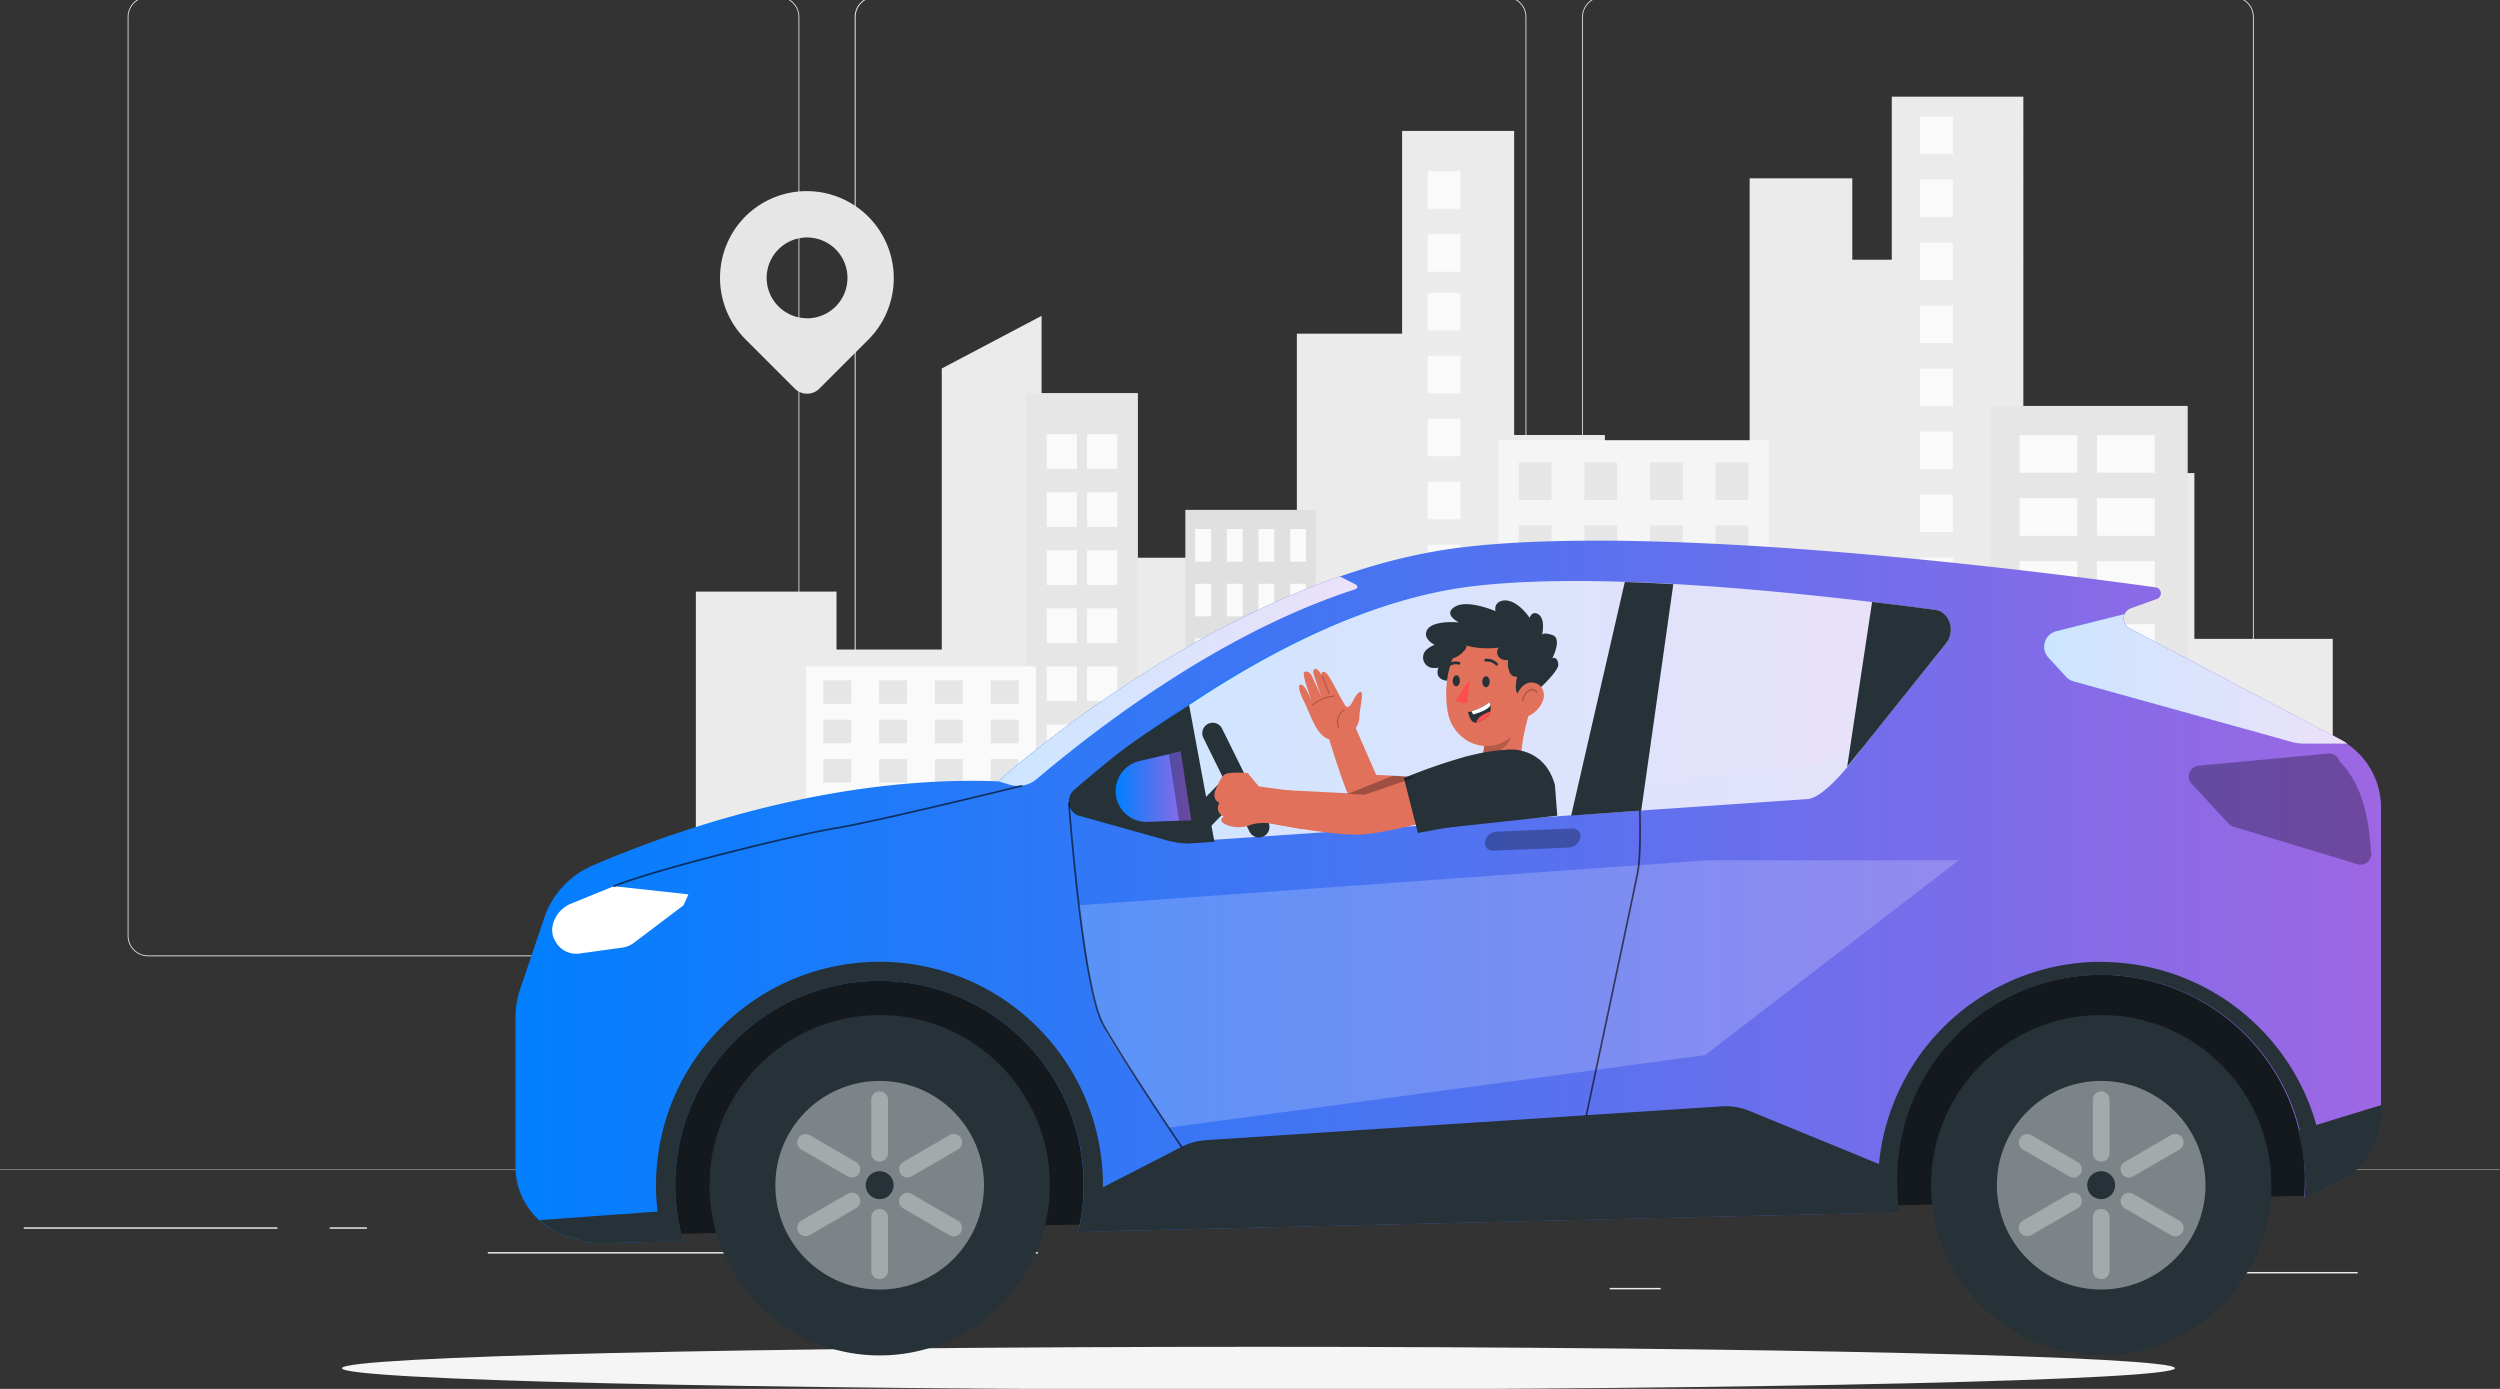 <svg width="1440" height="800" fill="none" xmlns="http://www.w3.org/2000/svg"><rect width="100%" height="100%" fill="#333333" stroke="none"/><g clip-path="url(#a)"><path d="M1286.4 550.83H923.077a11.798 11.798 0 0 1-11.78-11.78V9.78A11.8 11.8 0 0 1 923.077-2H1286.4c3.12 0 6.12 1.24 8.33 3.45a11.795 11.795 0 0 1 3.47 8.33v529.27a11.795 11.795 0 0 1-3.47 8.331 11.789 11.789 0 0 1-8.33 3.449ZM923.077-1.497A11.277 11.277 0 0 0 911.799 9.78v529.27a11.28 11.28 0 0 0 11.278 11.278H1286.4c2.99 0 5.86-1.188 7.98-3.302a11.263 11.263 0 0 0 3.31-7.976V9.78c0-2.993-1.19-5.861-3.31-7.975a11.302 11.302 0 0 0-7.98-3.302H923.077ZM867.406 550.83h-363.36a11.798 11.798 0 0 1-11.78-11.78V9.78A11.8 11.8 0 0 1 504.046-2h363.36a11.8 11.8 0 0 1 11.78 11.78v529.27a11.798 11.798 0 0 1-11.78 11.78ZM504.046-1.497A11.298 11.298 0 0 0 492.869 9.78v529.27a11.297 11.297 0 0 0 11.277 11.278h363.26a11.297 11.297 0 0 0 11.278-11.278V9.78a11.296 11.296 0 0 0-11.278-11.277h-363.36ZM448.644 550.83H85.324a11.799 11.799 0 0 1-11.8-11.78V9.78A11.8 11.8 0 0 1 85.323-2h363.32a11.8 11.8 0 0 1 11.78 11.78v529.27a11.798 11.798 0 0 1-11.78 11.78ZM85.324-1.497A11.298 11.298 0 0 0 74.026 9.78v529.27a11.299 11.299 0 0 0 11.298 11.278h363.32a11.276 11.276 0 0 0 11.278-11.278V9.78a11.278 11.278 0 0 0-11.278-11.277H85.324ZM1439.72 673.598H-68v.241h1507.72v-.241Z" fill="#E0E0E0"/><path d="M429.409 124.589a50.134 50.134 0 0 1 70.717.186 50.139 50.139 0 0 1 .186 70.717l-28.326 28.325a10.045 10.045 0 0 1-14.232 0l-28.345-28.345a50.135 50.135 0 0 1 0-70.883Zm35.461 58.761a23.279 23.279 0 1 0-23.279-23.28 23.281 23.281 0 0 0 23.279 23.239v.041Z" fill="#E6E6E6"/><path d="M1263.97 367.974v-95.489h-59.12v21.772h-39.4V55.695h-75.79v93.901h-22.74v-46.88h-59.12v228.651h-83.387v-80.794h-52.268V75.416h-64.53v116.778h-60.63v251.568h-46.981V321.255h-48.508v-78.824h-51.544v-60.509l-57.494 30.315v161.909h-60.631v-33.391h-81.015v234.661l942.848.462V367.974h-79.69Z" fill="#EBEBEB"/><path d="M655.439 575.558V226.41h-64.33v349.469c20.365-.502 64.33-.321 64.33-.321Z" fill="#E6E6E6"/><path d="M596.774 575.879V383.855H464.195v191.601l132.579.423Z" fill="#FAFAFA"/><path d="M757.862 575.595V293.691h-75.104v281.863l75.104.041Z" fill="#E0E0E0"/><path d="M697.568 304.75h-9.107v18.776h9.107V304.75ZM715.763 304.75h-9.107v18.776h9.107V304.75ZM733.982 304.75h-9.107v18.776h9.107V304.75ZM752.193 304.75h-9.107v18.776h9.107V304.75ZM697.568 336.25h-9.107v18.776h9.107V336.25ZM715.763 336.25h-9.107v18.776h9.107V336.25ZM733.982 336.25h-9.107v18.776h9.107V336.25ZM752.193 336.25h-9.107v18.776h9.107V336.25ZM697.568 367.73h-9.107v18.777h9.107V367.73ZM715.763 367.73h-9.107v18.777h9.107V367.73ZM733.982 367.73h-9.107v18.777h9.107V367.73ZM752.193 367.73h-9.107v18.777h9.107V367.73ZM697.568 399.215h-9.107v18.776h9.107v-18.776ZM715.763 399.215h-9.107v18.776h9.107v-18.776ZM733.982 399.215h-9.107v18.776h9.107v-18.776ZM752.193 399.215h-9.107v18.776h9.107v-18.776ZM697.568 430.695h-9.107v18.776h9.107v-18.776ZM715.763 430.695h-9.107v18.776h9.107v-18.776ZM733.982 430.695h-9.107v18.776h9.107v-18.776ZM752.193 430.695h-9.107v18.776h9.107v-18.776ZM697.568 462.176h-9.107v18.776h9.107v-18.776ZM715.763 462.176h-9.107v18.776h9.107v-18.776ZM733.982 462.176h-9.107v18.776h9.107v-18.776ZM752.193 462.176h-9.107v18.776h9.107v-18.776ZM697.568 493.656h-9.107v18.776h9.107v-18.776ZM715.763 493.656h-9.107v18.776h9.107v-18.776ZM733.982 493.656h-9.107v18.776h9.107v-18.776ZM752.193 493.656h-9.107v18.776h9.107v-18.776ZM697.568 525.156h-9.107v18.776h9.107v-18.776ZM715.763 525.156h-9.107v18.776h9.107v-18.776ZM733.982 525.156h-9.107v18.776h9.107v-18.776ZM752.193 525.156h-9.107v18.776h9.107v-18.776Z" fill="#FAFAFA"/><path d="M1018.86 575.736V253.547H863.141v322.29s154.529.04 155.719-.101Z" fill="#F5F5F5"/><path d="M893.697 266.395H874.82v21.63h18.877v-21.63ZM931.486 266.395h-18.877v21.63h18.877v-21.63ZM969.244 266.395h-18.877v21.63h18.877v-21.63ZM1007.02 266.395h-18.879v21.63h18.879v-21.63ZM893.697 302.68H874.82v21.63h18.877v-21.63ZM931.486 302.68h-18.877v21.63h18.877v-21.63ZM969.244 302.68h-18.877v21.63h18.877v-21.63ZM1007.02 302.68h-18.879v21.63h18.879v-21.63ZM893.697 338.965H874.82v21.631h18.877v-21.631ZM931.486 338.965h-18.877v21.631h18.877v-21.631ZM969.244 338.965h-18.877v21.631h18.877v-21.631ZM1007.02 338.965h-18.879v21.631h18.879v-21.631ZM893.697 375.23H874.82v21.631h18.877V375.23ZM931.486 375.23h-18.877v21.631h18.877V375.23ZM969.244 375.23h-18.877v21.631h18.877V375.23ZM1007.02 375.23h-18.879v21.631h18.879V375.23ZM893.697 411.535H874.82v21.631h18.877v-21.631ZM931.486 411.535h-18.877v21.631h18.877v-21.631ZM969.244 411.535h-18.877v21.631h18.877v-21.631ZM1007.02 411.535h-18.879v21.631h18.879v-21.631ZM893.697 447.801H874.82v21.631h18.877v-21.631ZM931.486 447.801h-18.877v21.631h18.877v-21.631ZM969.244 447.801h-18.877v21.631h18.877v-21.631ZM1007.02 447.801h-18.879v21.631h18.879v-21.631ZM893.697 484.086H874.82v21.631h18.877v-21.631ZM931.486 484.086h-18.877v21.631h18.877v-21.631ZM969.244 484.086h-18.877v21.631h18.877v-21.631ZM1007.02 484.086h-18.879v21.631h18.879v-21.631ZM893.697 520.375H874.82v21.631h18.877v-21.631ZM931.486 520.375h-18.877v21.631h18.877v-21.631ZM969.244 520.375h-18.877v21.631h18.877v-21.631ZM1007.02 520.375h-18.879v21.631h18.879v-21.631Z" fill="#E6E6E6"/><path d="M620.295 250.129h-17.389v19.942h17.389v-19.942ZM620.295 283.562h-17.389v19.943h17.389v-19.943ZM620.295 317.012h-17.389v19.942h17.389v-19.942ZM620.295 350.426h-17.389v19.942h17.389v-19.942ZM620.295 383.855h-17.389v19.943h17.389v-19.943ZM620.295 417.309h-17.389v19.942h17.389v-19.942ZM620.295 450.738h-17.389v19.942h17.389v-19.942ZM620.295 484.168h-17.389v19.942h17.389v-19.942ZM643.553 250.129h-17.389v19.942h17.389v-19.942ZM643.553 283.562h-17.389v19.943h17.389v-19.943ZM643.553 317.012h-17.389v19.942h17.389v-19.942ZM643.553 350.426h-17.389v19.942h17.389v-19.942ZM643.553 383.855h-17.389v19.943h17.389v-19.943ZM643.553 417.309h-17.389v19.942h17.389v-19.942ZM643.553 450.738h-17.389v19.942h17.389v-19.942ZM643.553 484.168h-17.389v19.942h17.389v-19.942ZM841.267 98.594h-18.876v21.63h18.876v-21.63ZM841.267 134.859h-18.876v21.631h18.876v-21.631ZM841.267 168.676h-18.876v21.631h18.876v-21.631ZM841.267 204.938h-18.876v21.63h18.876v-21.63ZM841.267 241.207h-18.876v21.631h18.876v-21.631ZM841.267 277.512h-18.876v21.63h18.876v-21.63ZM841.267 313.777h-18.876v21.631h18.876v-21.631ZM841.267 350.082h-18.876v21.631h18.876v-21.631ZM1124.86 67.133h-18.88v21.63h18.88v-21.63ZM1124.86 103.402h-18.88v21.631h18.88v-21.631ZM1124.86 139.707h-18.88v21.631h18.88v-21.631ZM1124.86 175.969h-18.88v21.63h18.88v-21.63ZM1124.86 212.277h-18.88v21.631h18.88v-21.631ZM1124.86 248.543h-18.88v21.631h18.88v-21.631ZM1124.86 284.828h-18.88v21.631h18.88v-21.631ZM1124.86 321.113h-18.88v21.631h18.88v-21.631Z" fill="#FAFAFA"/><path d="M1260.12 233.805h-113.71v342.071h113.71V233.805Z" fill="#E6E6E6"/><path d="M1196.57 250.672h-33.34v21.631h33.34v-21.631ZM1196.57 286.98h-33.34v21.631h33.34V286.98ZM1196.57 323.246h-33.34v21.631h33.34v-21.631ZM1196.57 359.531h-33.34v21.631h33.34v-21.631ZM1196.57 395.816h-33.34v21.631h33.34v-21.631ZM1196.57 432.082h-33.34v21.631h33.34v-21.631ZM1196.57 468.387h-33.34v21.63h33.34v-21.63ZM1196.57 504.652h-33.34v21.631h33.34v-21.631ZM1241.16 250.672h-33.33v21.631h33.33v-21.631ZM1241.16 286.98h-33.33v21.631h33.33V286.98ZM1241.16 323.246h-33.33v21.631h33.33v-21.631ZM1241.16 359.531h-33.33v21.631h33.33v-21.631ZM1241.16 395.816h-33.33v21.631h33.33v-21.631ZM1241.16 432.082h-33.33v21.631h33.33v-21.631ZM1241.16 468.387h-33.33v21.63h33.33v-21.63ZM1241.16 504.652h-33.33v21.631h33.33v-21.631Z" fill="#FAFAFA"/><path d="M1084.41 575.737V338.965h-49.59v236.772h49.59Z" fill="#E0E0E0"/><path d="M1044.59 348.535h-6.01v16.123h6.01v-16.123ZM1056.61 348.535h-6.01v16.123h6.01v-16.123ZM1068.61 348.535h-6.01v16.123h6.01v-16.123ZM1080.65 348.535h-6.01v16.123h6.01v-16.123ZM1044.59 375.594h-6.01v16.122h6.01v-16.122ZM1056.61 375.594h-6.01v16.122h6.01v-16.122ZM1068.61 375.594h-6.01v16.122h6.01v-16.122ZM1080.65 375.594h-6.01v16.122h6.01v-16.122ZM1044.59 402.633h-6.01v16.122h6.01v-16.122ZM1056.61 402.633h-6.01v16.122h6.01v-16.122ZM1068.61 402.633h-6.01v16.122h6.01v-16.122ZM1080.65 402.633h-6.01v16.122h6.01v-16.122ZM1044.59 429.691h-6.01v16.123h6.01v-16.123ZM1056.61 429.691h-6.01v16.123h6.01v-16.123ZM1068.61 429.691h-6.01v16.123h6.01v-16.123ZM1080.65 429.691h-6.01v16.123h6.01v-16.123ZM1044.59 456.77h-6.01v16.122h6.01V456.77ZM1056.61 456.77h-6.01v16.122h6.01V456.77ZM1068.61 456.77h-6.01v16.122h6.01V456.77ZM1080.65 456.77h-6.01v16.122h6.01V456.77ZM1044.59 483.809h-6.01v16.122h6.01v-16.122ZM1056.61 483.809h-6.01v16.122h6.01v-16.122ZM1068.61 483.809h-6.01v16.122h6.01v-16.122ZM1080.65 483.809h-6.01v16.122h6.01v-16.122ZM1044.59 510.863h-6.01v16.123h6.01v-16.123ZM1056.61 510.863h-6.01v16.123h6.01v-16.123ZM1068.61 510.863h-6.01v16.123h6.01v-16.123ZM1080.65 510.863h-6.01v16.123h6.01v-16.123ZM1044.59 537.902h-6.01v16.123h6.01v-16.123ZM1056.61 537.902h-6.01v16.123h6.01v-16.123ZM1068.61 537.902h-6.01v16.123h6.01v-16.123ZM1080.65 537.902h-6.01v16.123h6.01v-16.123Z" fill="#FAFAFA"/><path d="M490.309 391.875h-16.082v13.529h16.082v-13.529ZM522.457 391.875h-16.082v13.529h16.082v-13.529ZM554.582 391.875H538.5v13.529h16.082v-13.529ZM586.746 391.875h-16.082v13.529h16.082v-13.529ZM490.309 414.57h-16.082v13.53h16.082v-13.53ZM522.457 414.57h-16.082v13.53h16.082v-13.53ZM554.582 414.57H538.5v13.53h16.082v-13.53ZM586.746 414.57h-16.082v13.53h16.082v-13.53ZM490.309 437.246h-16.082v13.529h16.082v-13.529ZM522.457 437.246h-16.082v13.529h16.082v-13.529ZM554.582 437.246H538.5v13.529h16.082v-13.529ZM586.746 437.246h-16.082v13.529h16.082v-13.529ZM490.309 459.945h-16.082v13.53h16.082v-13.53ZM522.457 459.945h-16.082v13.53h16.082v-13.53ZM554.582 459.945H538.5v13.53h16.082v-13.53ZM586.746 459.945h-16.082v13.53h16.082v-13.53ZM490.309 482.621h-16.082v13.529h16.082v-13.529ZM522.457 482.621h-16.082v13.529h16.082v-13.529ZM554.582 482.621H538.5v13.529h16.082v-13.529ZM586.746 482.621h-16.082v13.529h16.082v-13.529ZM490.309 505.297h-16.082v13.529h16.082v-13.529ZM522.457 505.297h-16.082v13.529h16.082v-13.529ZM554.582 505.297H538.5v13.529h16.082v-13.529ZM586.746 505.297h-16.082v13.529h16.082v-13.529ZM490.309 527.992h-16.082v13.529h16.082v-13.529ZM522.457 527.992h-16.082v13.529h16.082v-13.529ZM554.582 527.992H538.5v13.529h16.082v-13.529ZM586.746 527.992h-16.082v13.529h16.082v-13.529Z" fill="#E6E6E6"/><path d="M1358.02 732.66h-112.04v.845h112.04v-.845ZM956.582 741.828h-29.41v.844h29.41v-.844ZM159.783 706.93H13.695v.844h146.088v-.844ZM211.352 706.93h-21.43v.844h21.43v-.844ZM597.811 721.203H280.969v.844h316.842v-.844Z" fill="#EBEBEB"/><path d="M1252.77 788.085c0 6.815-236.35 12.323-527.906 12.323-291.553 0-527.903-5.508-527.903-12.323s236.35-12.323 527.903-12.323c291.556 0 527.906 5.528 527.906 12.323Z" fill="#F5F5F5"/><path d="m1329.44 688.693-994.315 23.319V541.941H1339l-9.56 146.752Z" fill="#263238"/><path opacity=".5" d="m1329.44 688.693-994.315 23.319V541.941H1339l-9.56 146.752Z" fill="#000"/><path d="M296.891 585.584v86.242a42.087 42.087 0 0 0 8.233 24.986 42.087 42.087 0 0 0 21.459 15.22l7.016 2.131a41.964 41.964 0 0 0 13.388 1.869l46.438-1.085a117.634 117.634 0 0 1 18.338-102.058 117.634 117.634 0 0 1 91.963-47.905 117.651 117.651 0 0 1 94.143 43.467 117.656 117.656 0 0 1 23.327 47.842 117.651 117.651 0 0 1-.146 53.226l472.42-11.238a115.84 115.84 0 0 1-1.11-16.645 117.8 117.8 0 0 1 8.27-45.907 117.617 117.617 0 0 1 25.46-39.086 117.702 117.702 0 0 1 38.64-26.12c14.5-6.04 30.06-9.116 45.76-9.048a117.662 117.662 0 0 1 84.1 35.903 117.577 117.577 0 0 1 25.11 39.306 117.6 117.6 0 0 1 7.87 45.977c0 2.292-.2 4.544-.2 6.815.62-.261 1.26-.502 1.89-.804l16.08-7.217a44.584 44.584 0 0 0 19.04-16.436 44.508 44.508 0 0 0 7.09-24.131v-175.62a44.388 44.388 0 0 0-6.4-22.997 44.4 44.4 0 0 0-17.38-16.364l-121.06-63.867a6.421 6.421 0 0 1-3.38-6.1 6.318 6.318 0 0 1 1.27-3.409 6.387 6.387 0 0 1 2.91-2.171l14.86-5.327a3.411 3.411 0 0 0 1.81-1.403c.43-.66.62-1.446.54-2.228a3.416 3.416 0 0 0-.98-2.074 3.43 3.43 0 0 0-2.05-1.009c-57.7-8.042-282.147-37.392-400.051-22.978C705.462 332.006 575.035 450.03 575.035 450.03c-100.254-3.678-193.793 31.22-234.039 48.69a50.264 50.264 0 0 0-16.933 12.085 50.264 50.264 0 0 0-10.587 17.908l-13.771 40.809a50.252 50.252 0 0 0-2.814 16.062Z" fill="url(#b)"/><path d="M1093.69 698.363a119.974 119.974 0 0 1-1.03-15.62c0-2.673 0-5.307.26-7.92l-85.41-34.999a35.936 35.936 0 0 0-15.783-2.574l-297.202 19.5c-4.858.31-9.6 1.617-13.931 3.84l-56.469 29.049a121.074 121.074 0 0 1-2.875 19.922l472.44-11.198ZM1371.82 640.928v-4.483l-48.25 14.796a118.594 118.594 0 0 1 4.24 31.461c0 2.292-.2 4.543-.2 6.815.62-.261 1.27-.503 1.89-.804l16.2-7.217a44.525 44.525 0 0 0 19.03-16.441 44.582 44.582 0 0 0 7.09-24.127ZM310.602 702.784a42.214 42.214 0 0 0 16.082 9.288l7.036 2.13a41.81 41.81 0 0 0 13.368 1.87l46.438-1.086a115.519 115.519 0 0 1-3.618-17.931l-79.306 5.729Z" fill="#263238"/><path d="M1210.41 554.004a128.632 128.632 0 0 0-52.92 11.365 128.715 128.715 0 0 0-43.56 32.123 128.55 128.55 0 0 0-26.49 47.196 128.597 128.597 0 0 0-4.75 53.916l11.26-.241a114.411 114.411 0 0 1-1.1-16.645 117.602 117.602 0 0 1 33.72-84.993 117.624 117.624 0 0 1 38.65-26.12 117.58 117.58 0 0 1 45.75-9.048 117.61 117.61 0 0 1 45.68 9.446 117.588 117.588 0 0 1 38.42 26.456 117.775 117.775 0 0 1 25.12 39.307 117.775 117.775 0 0 1 7.86 45.977c0 2.292-.18 4.543-.18 6.815.62-.261 1.27-.503 1.89-.804l9.29-4.222v-1.789a128.844 128.844 0 0 0-128.66-128.659l.02-.08ZM506.687 554.004a128.654 128.654 0 0 0-101.958 49.969 128.657 128.657 0 0 0-22.68 111.256l11.419-.241a117.632 117.632 0 0 1 18.361-102.036 117.639 117.639 0 0 1 144.061-37.09 117.628 117.628 0 0 1 42.02 32.654 117.631 117.631 0 0 1 23.203 101.044l11.399-.261a128.673 128.673 0 0 0-25.938-107.67 128.656 128.656 0 0 0-99.987-47.625h.1Z" fill="#263238"/><path d="M618.675 455.115a8.549 8.549 0 0 0-2.754 4.724 8.447 8.447 0 0 0 5.347 10.052l49.112 13.77a33.583 33.583 0 0 0 13.328 1.006l364.202-45.131a37.163 37.163 0 0 0 23.38-12.967l47.77-55.665a12.051 12.051 0 0 0 2.87-6.795c.64-6.332-3.32-12.061-8.88-12.765-87.21-11.559-197.475-22.113-267.091-13.569-91.248 11.137-183.138 79.728-227.284 117.34Z" fill="url(#c)"/><path opacity=".8" d="M620.33 455.115a8.562 8.562 0 0 0-2.774 4.724 8.465 8.465 0 0 0 5.367 10.052l49.112 13.77a33.583 33.583 0 0 0 13.328 1.006l356.047-24.405c8.86-1.126 22.55-17.43 32.16-30.637l47.06-58.721a12.4 12.4 0 0 0 2.88-6.795c.64-6.332-3.34-12.061-8.89-12.765-87.21-11.559-197.47-22.113-267.107-13.569-91.167 11.137-183.037 79.728-227.183 117.34Z" fill="#fff"/><path d="M858.229 489.752a4.476 4.476 0 0 1-2.54-2.316 4.478 4.478 0 0 1-.154-3.434 7.503 7.503 0 0 1 6.775-4.985l43.342-1.829a4.533 4.533 0 0 1 4.297 2.589 4.529 4.529 0 0 1 .166 3.462 7.619 7.619 0 0 1-6.815 4.985l-43.342 1.789a4.643 4.643 0 0 1-1.729-.261Z" fill="#000" opacity=".3"/><path d="M1180.55 365.577a9.262 9.262 0 0 0-2.19 2.888 9.289 9.289 0 0 0-.91 3.507 8.948 8.948 0 0 0 .5 3.589 9.263 9.263 0 0 0 1.83 3.123l10.28 11.177a9.493 9.493 0 0 0 4.34 2.634l125.9 34.918c2.2.582 4.45.886 6.72.905h25.01a41.709 41.709 0 0 0-4.02-2.412l-121.39-63.948a6.315 6.315 0 0 1-1.91-1.47 6.252 6.252 0 0 1-1.2-2.091 6.076 6.076 0 0 1-.31-2.393c.05-.81.27-1.601.63-2.328l-39.42 9.87a9.382 9.382 0 0 0-3.86 2.031Z" fill="url(#d)"/><path d="m396.518 515.145-42.96-4.684-24.666 10.051a17.686 17.686 0 0 0-10.453 12.062 12.403 12.403 0 0 0 1.266 9.288l.442.743a13.525 13.525 0 0 0 13.55 6.634l24.766-3.417a14.43 14.43 0 0 0 6.654-2.754l28.587-21.611 2.814-6.312Z" fill="#fff"/><path d="m574.992 450.052 6.835 2.01a16.641 16.641 0 0 0 15.258-3.277c39.824-33.692 109.038-85.357 183.741-109.44.329-.115.607-.343.784-.644.092-.16.151-.337.173-.521a1.37 1.37 0 0 0-.294-1.036 1.39 1.39 0 0 0-.422-.352l-9.287-4.765c-107.752 37.311-196.788 118.025-196.788 118.025Z" fill="url(#e)"/><path opacity=".8" d="m574.992 450.052 6.835 2.01a16.641 16.641 0 0 0 15.258-3.277c39.824-33.692 109.038-85.357 183.741-109.44.329-.115.607-.343.784-.644.092-.16.151-.337.173-.521a1.37 1.37 0 0 0-.294-1.036 1.39 1.39 0 0 0-.422-.352l-9.287-4.765c-107.752 37.311-196.788 118.025-196.788 118.025Z" fill="#fff"/><path opacity=".2" d="m983.264 495.523-362.053 25.933 6.815 44.649a94.267 94.267 0 0 0 14.856 38.195l30.255 45.232 309.022-41.794 146.091-112.215H983.264Z" fill="#fff"/><path d="M1210.29 780.704c54.13 0 98.02-43.886 98.02-98.022s-43.89-98.022-98.02-98.022c-54.14 0-98.02 43.886-98.02 98.022s43.88 98.022 98.02 98.022Z" fill="#263238"/><path opacity=".4" d="M1210.28 742.769c33.19 0 60.09-26.902 60.09-60.088 0-33.185-26.9-60.087-60.09-60.087-33.18 0-60.08 26.902-60.08 60.087 0 33.186 26.9 60.088 60.08 60.088Z" fill="#fff"/><path d="M1210.31 628.645h-.02a4.811 4.811 0 0 0-4.81 4.804v30.798a4.811 4.811 0 0 0 4.81 4.804h.02c2.65 0 4.8-2.151 4.8-4.804v-30.798a4.803 4.803 0 0 0-4.8-4.804ZM1210.31 696.352h-.02a4.811 4.811 0 0 0-4.81 4.804v30.798a4.811 4.811 0 0 0 4.81 4.804h.02c2.65 0 4.8-2.151 4.8-4.804v-30.798a4.803 4.803 0 0 0-4.8-4.804ZM1228.64 677.653a4.808 4.808 0 0 1-3.65.454 4.704 4.704 0 0 1-1.67-.843 4.827 4.827 0 0 1-1.7-5.063 4.812 4.812 0 0 1 2.24-2.911l26.66-15.479a4.751 4.751 0 0 1 1.78-.606 4.841 4.841 0 0 1 3.57.958c.5.386.92.868 1.24 1.417a4.82 4.82 0 0 1 .46 3.641 4.812 4.812 0 0 1-2.23 2.913l-26.7 15.479v.04ZM1170.02 711.37a4.82 4.82 0 0 1-3.65.471 4.837 4.837 0 0 1-2.91-2.24 4.875 4.875 0 0 1-.47-3.633c.17-.607.45-1.175.83-1.673.39-.497.87-.914 1.41-1.227l26.66-15.479a4.827 4.827 0 0 1 3.65-.481 4.806 4.806 0 0 1 2.92 2.23c.64 1.107.81 2.422.49 3.656a4.836 4.836 0 0 1-2.24 2.937l-26.67 15.48-.02-.041ZM1250.53 711.486l-26.65-15.479a4.878 4.878 0 0 1-1.42-1.241 4.686 4.686 0 0 1-.83-1.689 4.772 4.772 0 0 1 .48-3.664 4.801 4.801 0 0 1 2.94-2.228 4.82 4.82 0 0 1 3.65.499l26.66 15.48c1.1.639 1.9 1.686 2.23 2.913a4.818 4.818 0 0 1-.46 3.64 4.9 4.9 0 0 1-1.24 1.417 4.815 4.815 0 0 1-3.57.958 4.86 4.86 0 0 1-1.79-.606ZM1198.48 675.865a4.763 4.763 0 0 1-2.91 2.228 4.806 4.806 0 0 1-3.64-.479l-26.7-15.439a4.797 4.797 0 0 1-2.22-2.916 4.772 4.772 0 0 1 .48-3.638 4.766 4.766 0 0 1 2.91-2.228 4.81 4.81 0 0 1 3.64.479l26.68 15.48a4.76 4.76 0 0 1 2.22 2.915 4.772 4.772 0 0 1-.48 3.638l.02-.04Z" fill="#fff" opacity=".3"/><path d="M1202.23 682.662a8.029 8.029 0 0 1 8.04-8.041c1.59 0 3.14.472 4.47 1.355a8.067 8.067 0 0 1 2.96 3.609 8.03 8.03 0 0 1 .45 4.646 7.995 7.995 0 0 1-2.2 4.117 7.997 7.997 0 0 1-4.11 2.201c-1.56.31-3.18.151-4.65-.458a8.072 8.072 0 0 1-3.61-2.961 8.067 8.067 0 0 1-1.35-4.468ZM506.686 780.723c54.136 0 98.022-43.886 98.022-98.022 0-54.135-43.886-98.021-98.022-98.021s-98.022 43.886-98.022 98.021c0 54.136 43.886 98.022 98.022 98.022Z" fill="#263238"/><path opacity=".4" d="M506.689 742.789c33.186 0 60.088-26.903 60.088-60.088 0-33.186-26.902-60.088-60.088-60.088-33.185 0-60.087 26.902-60.087 60.088 0 33.185 26.902 60.088 60.087 60.088Z" fill="#fff"/><path d="M506.684 628.645h-.02a4.804 4.804 0 0 0-4.805 4.804v30.798a4.804 4.804 0 0 0 4.805 4.804h.02a4.804 4.804 0 0 0 4.805-4.804v-30.798a4.804 4.804 0 0 0-4.805-4.804ZM506.684 696.352h-.02a4.804 4.804 0 0 0-4.805 4.804v30.798a4.804 4.804 0 0 0 4.805 4.804h.02a4.804 4.804 0 0 0 4.805-4.804v-30.798a4.804 4.804 0 0 0-4.805-4.804ZM525.038 677.654a4.731 4.731 0 0 1-3.624.449 4.737 4.737 0 0 1-2.869-2.258 4.774 4.774 0 0 1-.505-3.638 4.755 4.755 0 0 1 2.234-2.915l26.676-15.48a4.783 4.783 0 0 1 5.324.355c.499.386.917.866 1.23 1.414a4.783 4.783 0 0 1-.355 5.324 4.793 4.793 0 0 1-1.414 1.23l-26.697 15.479v.04ZM459.839 709.599a4.773 4.773 0 0 1-.47-3.633 4.789 4.789 0 0 1 2.239-2.9l26.656-15.479a4.826 4.826 0 0 1 6.594 1.729 4.833 4.833 0 0 1 .482 3.663 4.812 4.812 0 0 1-2.251 2.93l-26.657 15.48a4.845 4.845 0 0 1-6.593-1.79ZM553.491 709.742a4.808 4.808 0 0 1-2.915 2.229 4.807 4.807 0 0 1-3.638-.48l-26.677-15.479a4.822 4.822 0 0 1-1.729-6.594 4.775 4.775 0 0 1 2.916-2.233 4.769 4.769 0 0 1 3.638.504l26.656 15.479a4.808 4.808 0 0 1 1.749 6.554v.02ZM494.887 675.907a4.806 4.806 0 0 1-6.574 1.709l-26.696-15.439a4.797 4.797 0 0 1-2.249-2.909 4.794 4.794 0 0 1 .479-3.644 4.846 4.846 0 0 1 6.594-1.77l26.657 15.48a4.804 4.804 0 0 1 1.749 6.553l.04.02Z" fill="#fff" opacity=".3"/><path d="M506.682 674.621a8.044 8.044 0 0 1 7.429 4.964 8.04 8.04 0 0 1-5.86 10.964 8.04 8.04 0 0 1-9.61-7.887 8.042 8.042 0 0 1 8.041-8.041Z" fill="#263238"/><path opacity=".3" d="M1361.54 497.797a6.175 6.175 0 0 0 3.61-3.049c.76-1.454.9-3.148.41-4.71-1.12-20.626-5.51-39-18.09-51.645a6.195 6.195 0 0 0-2.43-3.307 6.155 6.155 0 0 0-3.96-1.055l-74.75 7.016c-1.14.107-2.23.53-3.15 1.221a6.27 6.27 0 0 0-2.04 2.695 6.21 6.21 0 0 0 1.17 6.397l21.39 23.058c.75.801 1.69 1.39 2.74 1.708l71.5 21.671c1.18.347 2.43.347 3.6 0Z" fill="#000"/><path d="M615.921 459.741a8.447 8.447 0 0 0 5.347 10.052l49.132 13.77a54.44 54.44 0 0 0 13.65 2.332l15.459-1.025-14.595-78.804c-33.672 22.114-35.984 23.139-66.239 48.891a8.543 8.543 0 0 0-2.754 4.784ZM935.883 335.242l-30.899 134.549 40.367-2.915 18.475-130.367a971.24 971.24 0 0 0-27.943-1.267ZM1063.96 441.73l56.69-70.823a12.338 12.338 0 0 0 2.94-6.895c.62-6.333-3.36-12.062-8.91-12.725-11.62-1.589-23.98-3.096-36.35-4.584" fill="#263238"/><path d="M660.59 473.429a17.751 17.751 0 0 1-17.972-17.57 17.794 17.794 0 0 1 13.751-17.529l23.681-5.549 6.031 39.683-25.008.945-.483.02Z" fill="url(#f)"/><path opacity=".3" d="m679.131 472.726 6.936-.262-6.011-39.683-6.775 1.608 5.85 38.337Z" fill="#000"/><path opacity=".6" d="M913.73 642.879h-.101a.493.493 0 0 1-.317-.222.502.502 0 0 1-.065-.381c.261-1.226 26.134-122.628 29.451-139.233 1.266-6.332 1.729-18.494 1.347-36.185a.503.503 0 0 1 1.005-.02c.382 17.711 0 29.933-1.367 36.346-3.317 16.565-29.19 138.027-29.451 139.253a.523.523 0 0 1-.502.442ZM680.558 661.093a.522.522 0 0 1-.422-.221c-.322-.503-33.713-49.916-45.191-70.582-11.801-21.268-19.42-123.21-19.741-127.553a.499.499 0 0 1 .462-.522.474.474 0 0 1 .373.111.483.483 0 0 1 .17.351c0 1.045 7.92 106.043 19.62 127.131 11.439 20.626 44.81 70.018 45.151 70.501a.523.523 0 0 1-.14.704.471.471 0 0 1-.282.08ZM353.558 510.963a.5.5 0 0 1-.462-.301.525.525 0 0 1 .281-.664c25.611-10.473 107.692-30.154 126.95-33.31 24.264-3.88 107.169-24.345 107.993-24.546a.522.522 0 0 1 .623.382.503.503 0 0 1-.382.603c-.824.201-83.769 20.666-108.073 24.566-18.696 2.995-101.761 23.018-126.648 33.25l-.282.02Z" fill="#000"/><path opacity=".8" d="M1180.55 365.581a9.262 9.262 0 0 0-2.19 2.888 9.289 9.289 0 0 0-.91 3.507 8.948 8.948 0 0 0 .5 3.589 9.263 9.263 0 0 0 1.83 3.123l10.28 11.177a9.482 9.482 0 0 0 4.34 2.633l125.9 34.919c2.2.582 4.45.886 6.72.905h25.01a41.923 41.923 0 0 0-4.02-2.413l-121.39-63.947a6.315 6.315 0 0 1-1.91-1.47 6.252 6.252 0 0 1-1.2-2.091 6.079 6.079 0 0 1-.31-2.393c.05-.81.27-1.601.63-2.328l-39.42 9.87a9.382 9.382 0 0 0-3.86 2.031Z" fill="#fff"/><path d="M763.562 418.931s15.037 52.911 22.355 54.781c13.228 3.417 57.977-4.262 57.092-5.75l-3.679-18.635s-45.673-3.277-46.618-2.915l-14.494-33.17-14.656 5.689Z" fill="#E1715B"/><path d="M778.328 422.551s4.564-4.241 4.684-9.408c.121-5.166 1.588-9.227 1.428-13.067-.161-3.839-3.378.242-4.644 2.754-1.267 2.513-2.734 5.348-4.483 4.021-1.749-1.327-9.247-18.093-11.861-19.52-2.613-1.427-2.231 1.628-2.231 1.628s-2.011-4.02-3.739-3.698c-.463 0-1.428 1.045-.825 3.015 1.347 4.443 4.644 13.63 4.644 13.63-.181-.523-5.066-11.58-6.031-13.127-1.226-2.011-2.854-2.373-4.02-1.609-1.629 1.066 4.02 14.957 3.759 15.721 0 0-2.935-8.041-5.448-8.504-2.513-.462-.925 4.825 1.327 9.147 2.01 4.021 5.106 12.283 7.599 16.082 3.076 4.704 6.212 7.177 11.418 6.373a17.8 17.8 0 0 0 8.423-3.438Z" fill="#E1715B"/><path opacity=".3" d="M765.551 399.732a.239.239 0 0 1-.241-.161 112.559 112.559 0 0 0-4.021-10.051.258.258 0 0 1-.008-.195.26.26 0 0 1 .129-.147.28.28 0 0 1 .341.121 147.153 147.153 0 0 1 4.021 10.051.26.26 0 0 1-.141.322l-.08.06ZM756.061 406.388a.286.286 0 0 1-.201-.1.247.247 0 0 1-.052-.264.242.242 0 0 1 .052-.078 24.121 24.121 0 0 1 12.765-5.347.26.26 0 0 1 .278.321.244.244 0 0 1-.121.154.235.235 0 0 1-.096.027 23.685 23.685 0 0 0-12.504 5.227.221.221 0 0 1-.121.06ZM771.016 419.133a.255.255 0 0 1-.136-.046.244.244 0 0 1-.085-.115 8.38 8.38 0 0 1 3.236-10.253.247.247 0 0 1 .264-.052c.029.012.056.03.078.052a.28.28 0 0 1 0 .362 8.045 8.045 0 0 0-3.277 4.262 8.05 8.05 0 0 0 .221 5.388.274.274 0 0 1-.014.185.274.274 0 0 1-.126.136l-.161.081Z" fill="#000"/><path d="M881.486 401.302s16.745-14.072 16.082-18.856c-.663-4.785-3.417-3.277-3.417-3.277s5.809-11.398.1-13.368c-5.709-1.97-6.031 0-6.031 0s2.272-9.308-2.271-12.062c-3.438-2.151-4.906 2.131-4.906 2.131s-6.573-10.213-14.433-10.052c-3.88.302-5.81 2.795-5.247 5.79-.01.134-.01.268 0 .402 0 0-15.882-6.936-23.259-2.573-7.378 4.362 2.251 9.086 2.251 9.086s-15.479-1.608-18.495 4.624c-2.412 4.945 4.463 8.262 4.463 8.262a15.035 15.035 0 0 0-4.523 2.714 6.035 6.035 0 0 0-1.76 6.617 6.037 6.037 0 0 0 5.56 3.998h.14c.825 0 2.292.201 2.895-.362 0 0-2.674 5.588 3.056 7.398 5.729 1.809 8.463-4.845 8.463-4.845l41.332 14.373Z" fill="#263238"/><path d="M876.217 437.708s-.925-8.041 4.805-27.682l-1.026-.502a109.449 109.449 0 0 1 2.433-7.459.418.418 0 0 0 0-.1l-26.898 16.524c.623 6.293-1.668 18.415-3.015 23.521l6.955 11.8 16.746-16.102Z" fill="#E1715B"/><path opacity=".2" d="m855.067 427.317 15.459-3.438c-1.408 4.805-5.689 10.474-16.424 10.916.523-2.463.845-4.964.965-7.478Z" fill="#000"/><path d="M837.114 372.073c-3.177 6.192-4.322 19.862 5.568 17.027 9.891-2.834-.02-27.702-5.568-17.027Z" fill="#263238"/><path d="M882.665 388.936c-1.849 17.007-2.553 26.637-11.599 34.919-13.59 12.444-33.833 3.84-37.11-13.429-2.955-15.559.563-40.768 17.63-46.598a23.588 23.588 0 0 1 22.485 3.957 23.573 23.573 0 0 1 8.594 21.151Z" fill="#E1715B"/><path d="M858.026 392.799c0 1.729-1.065 3.096-2.211 3.035-1.146-.06-2.01-1.527-2.01-3.276 0-1.749 1.085-3.116 2.211-3.056 1.126.06 2.091 1.467 2.01 3.297ZM840.871 392.236c0 1.749-1.065 3.116-2.211 3.055-1.146-.06-2.01-1.548-1.91-3.276.101-1.729 1.066-3.116 2.211-3.056 1.146.06 1.991 1.528 1.91 3.277Z" fill="#263238"/><path d="M846.505 391.531s-6.031 8.423-7.88 11.861c2.332 2.312 6.554 1.508 6.554 1.508l1.326-13.369Z" fill="#FD504E"/><path d="M862.248 383.33a.784.784 0 0 1-.784-.221 6.64 6.64 0 0 0-5.568-2.01.828.828 0 0 1-.888-.659.829.829 0 0 1 .1-.584.827.827 0 0 1 .466-.365 8.231 8.231 0 0 1 7.056 2.553.821.821 0 0 1 0 1.145.638.638 0 0 1-.382.141ZM833.596 384.353a.853.853 0 0 1-.549-.633.85.85 0 0 1 .267-.794 8.048 8.048 0 0 1 7.257-1.649.821.821 0 0 1 .37 1.305.81.81 0 0 1-.556.283.787.787 0 0 1-.316-.04 6.308 6.308 0 0 0-5.709 1.387.816.816 0 0 1-.764.141ZM847.487 409.705c2.754-.864 7.8-2.714 10.253-5.287.318.596.554 1.231.703 1.89a7.37 7.37 0 0 1 0 3.518c-.603 2.352-2.673 4.905-8.202 6.433h-.12s-2.996.764-4.503-6.031c-.021.02.723-.161 1.869-.523Z" fill="#263238"/><path d="m847.492 409.705 1.066 1.829c5.206-1.447 8.684-3.176 9.89-5.226a7.549 7.549 0 0 0-.703-1.89c-2.453 2.573-7.499 4.463-10.253 5.287Z" fill="#fff"/><path d="M850.258 416.257c5.528-1.528 7.599-4.02 8.202-6.433a18.431 18.431 0 0 0-5.81 2.935 6.994 6.994 0 0 0-2.392 3.498Z" fill="#FB504E"/><path d="M877.57 402.104a8.802 8.802 0 0 1-3.82-3.156 8.043 8.043 0 0 1-.563-4.563c.136-1.62.365-3.231.684-4.825-1.508.764-3.357-.442-4.182-2.01a13.147 13.147 0 0 1-.985-7.438 5.594 5.594 0 0 1-5.387-1.669 4.3 4.3 0 0 1 0-5.448 48.872 48.872 0 0 1-18.857-1.165c.422.784 0 1.728-.623 2.432a14.837 14.837 0 0 1-9.006 5.508c-.523.101-1.166.121-1.468-.322a1.424 1.424 0 0 1-.12-.824 13.212 13.212 0 0 1 4.804-8.905 30.03 30.03 0 0 1 9.027-4.986 57.21 57.21 0 0 1 16.685-4.02 33.92 33.92 0 0 1 16.806 2.915 8.6 8.6 0 0 1 3.036 2.151 8.996 8.996 0 0 1 1.507 3.236 58.901 58.901 0 0 1 2.372 21.49" fill="#263238"/><path d="M888.742 403.47a16.076 16.076 0 0 1-8.463 9.026c-5.207 2.292-8.664-2.191-7.921-7.538.664-4.825 4.162-11.821 9.73-11.841 5.569-.02 8.464 5.408 6.654 10.353Z" fill="#E1715B"/><path opacity=".2" d="M877.047 403.813a.488.488 0 0 1-.334-.202.49.49 0 0 1-.088-.381 9.062 9.062 0 0 1 1.889-4.221 5.867 5.867 0 0 1 3.317-2.191 3.655 3.655 0 0 1 3.759 1.487.538.538 0 0 1-.16.704.527.527 0 0 1-.704-.181 2.637 2.637 0 0 0-2.694-1.025 4.902 4.902 0 0 0-2.734 1.829 8.157 8.157 0 0 0-1.668 3.759.506.506 0 0 1-.384.417.494.494 0 0 1-.199.005Z" fill="#000"/><path d="M851.252 465.47s-49.996 14.615-68.149 15.258c-18.153.643-58.298-7.84-58.298-7.84l2.271-18.455 58.982 3.016 64.129-21.41 1.065 29.431Z" fill="#E1715B"/><path d="m833.375 476.747 9.83-40.628 24.968-4.362c1.106-.161 21.37-1.83 27.461 20.424l1.347 17.671-63.606 6.895Z" fill="#263238"/><path d="M856.895 472.688c-1.387 0-40.205 7.097-40.205 7.097l-8.042-31.642a326.406 326.406 0 0 1 34.618-12.062c18.494-5.006 35.823-6.554 39.803 2.01 7.499 16.444-26.174 34.597-26.174 34.597Z" fill="#263238"/><path opacity=".3" d="m776.328 457.248 9.71.503 25.229-8.645s5.227-2.251 3.9-1.789c-1.327.462-11.78-.643-12.484-.523-.704.121-26.355 10.454-26.355 10.454Z" fill="#000"/><path d="M707.671 446.051c-1.146.683-14.515 14.494-14.515 14.494l2.614 17.128 16.806-17.349-4.905-14.273Z" fill="#263238"/><path d="M727.794 481.774a6.032 6.032 0 0 1-8.041-2.714l-26.616-54.097a6.032 6.032 0 0 1 2.714-8.041 6.034 6.034 0 0 1 8.041 2.714l26.677 54.037c.353.713.561 1.489.612 2.284a6.02 6.02 0 0 1-1.502 4.388 6.025 6.025 0 0 1-1.885 1.429Z" fill="#263238"/><path d="m746.995 455.92-21.952-2.956-6.333-7.679s-11.157-1.005-13.549.985c-2.392 1.99-4.805 8.323-4.805 8.323s-2.914 5.206 2.011 7.92c0 0-3.156 4.624 2.472 7.881 0 0-4.141 2.352 1.79 4.784a18.386 18.386 0 0 0 14.293-.281 30.548 30.548 0 0 1 10.051-.744l19.962 3.518-3.94-21.751Z" fill="#E1715B"/></g><defs><linearGradient id="b" x1="296.891" y1="513.731" x2="1371.47" y2="513.731" gradientUnits="userSpaceOnUse"><stop stop-color="#007FFF"/><stop offset="1" stop-color="#9E67E3"/></linearGradient><linearGradient id="c" x1="615.656" y1="409.797" x2="1122" y2="409.797" gradientUnits="userSpaceOnUse"><stop stop-color="#007FFF"/><stop offset="1" stop-color="#9E67E3"/></linearGradient><linearGradient id="d" x1="1177.43" y1="390.997" x2="1352.03" y2="390.997" gradientUnits="userSpaceOnUse"><stop stop-color="#007FFF"/><stop offset="1" stop-color="#9E67E3"/></linearGradient><linearGradient id="e" x1="574.992" y1="392.36" x2="781.794" y2="392.36" gradientUnits="userSpaceOnUse"><stop stop-color="#007FFF"/><stop offset="1" stop-color="#9E67E3"/></linearGradient><linearGradient id="f" x1="642.617" y1="453.106" x2="686.081" y2="453.106" gradientUnits="userSpaceOnUse"><stop stop-color="#007FFF"/><stop offset="1" stop-color="#9E67E3"/></linearGradient><clipPath id="a"><path fill="#fff" d="M0 0h1440v800H0z"/></clipPath></defs></svg>
